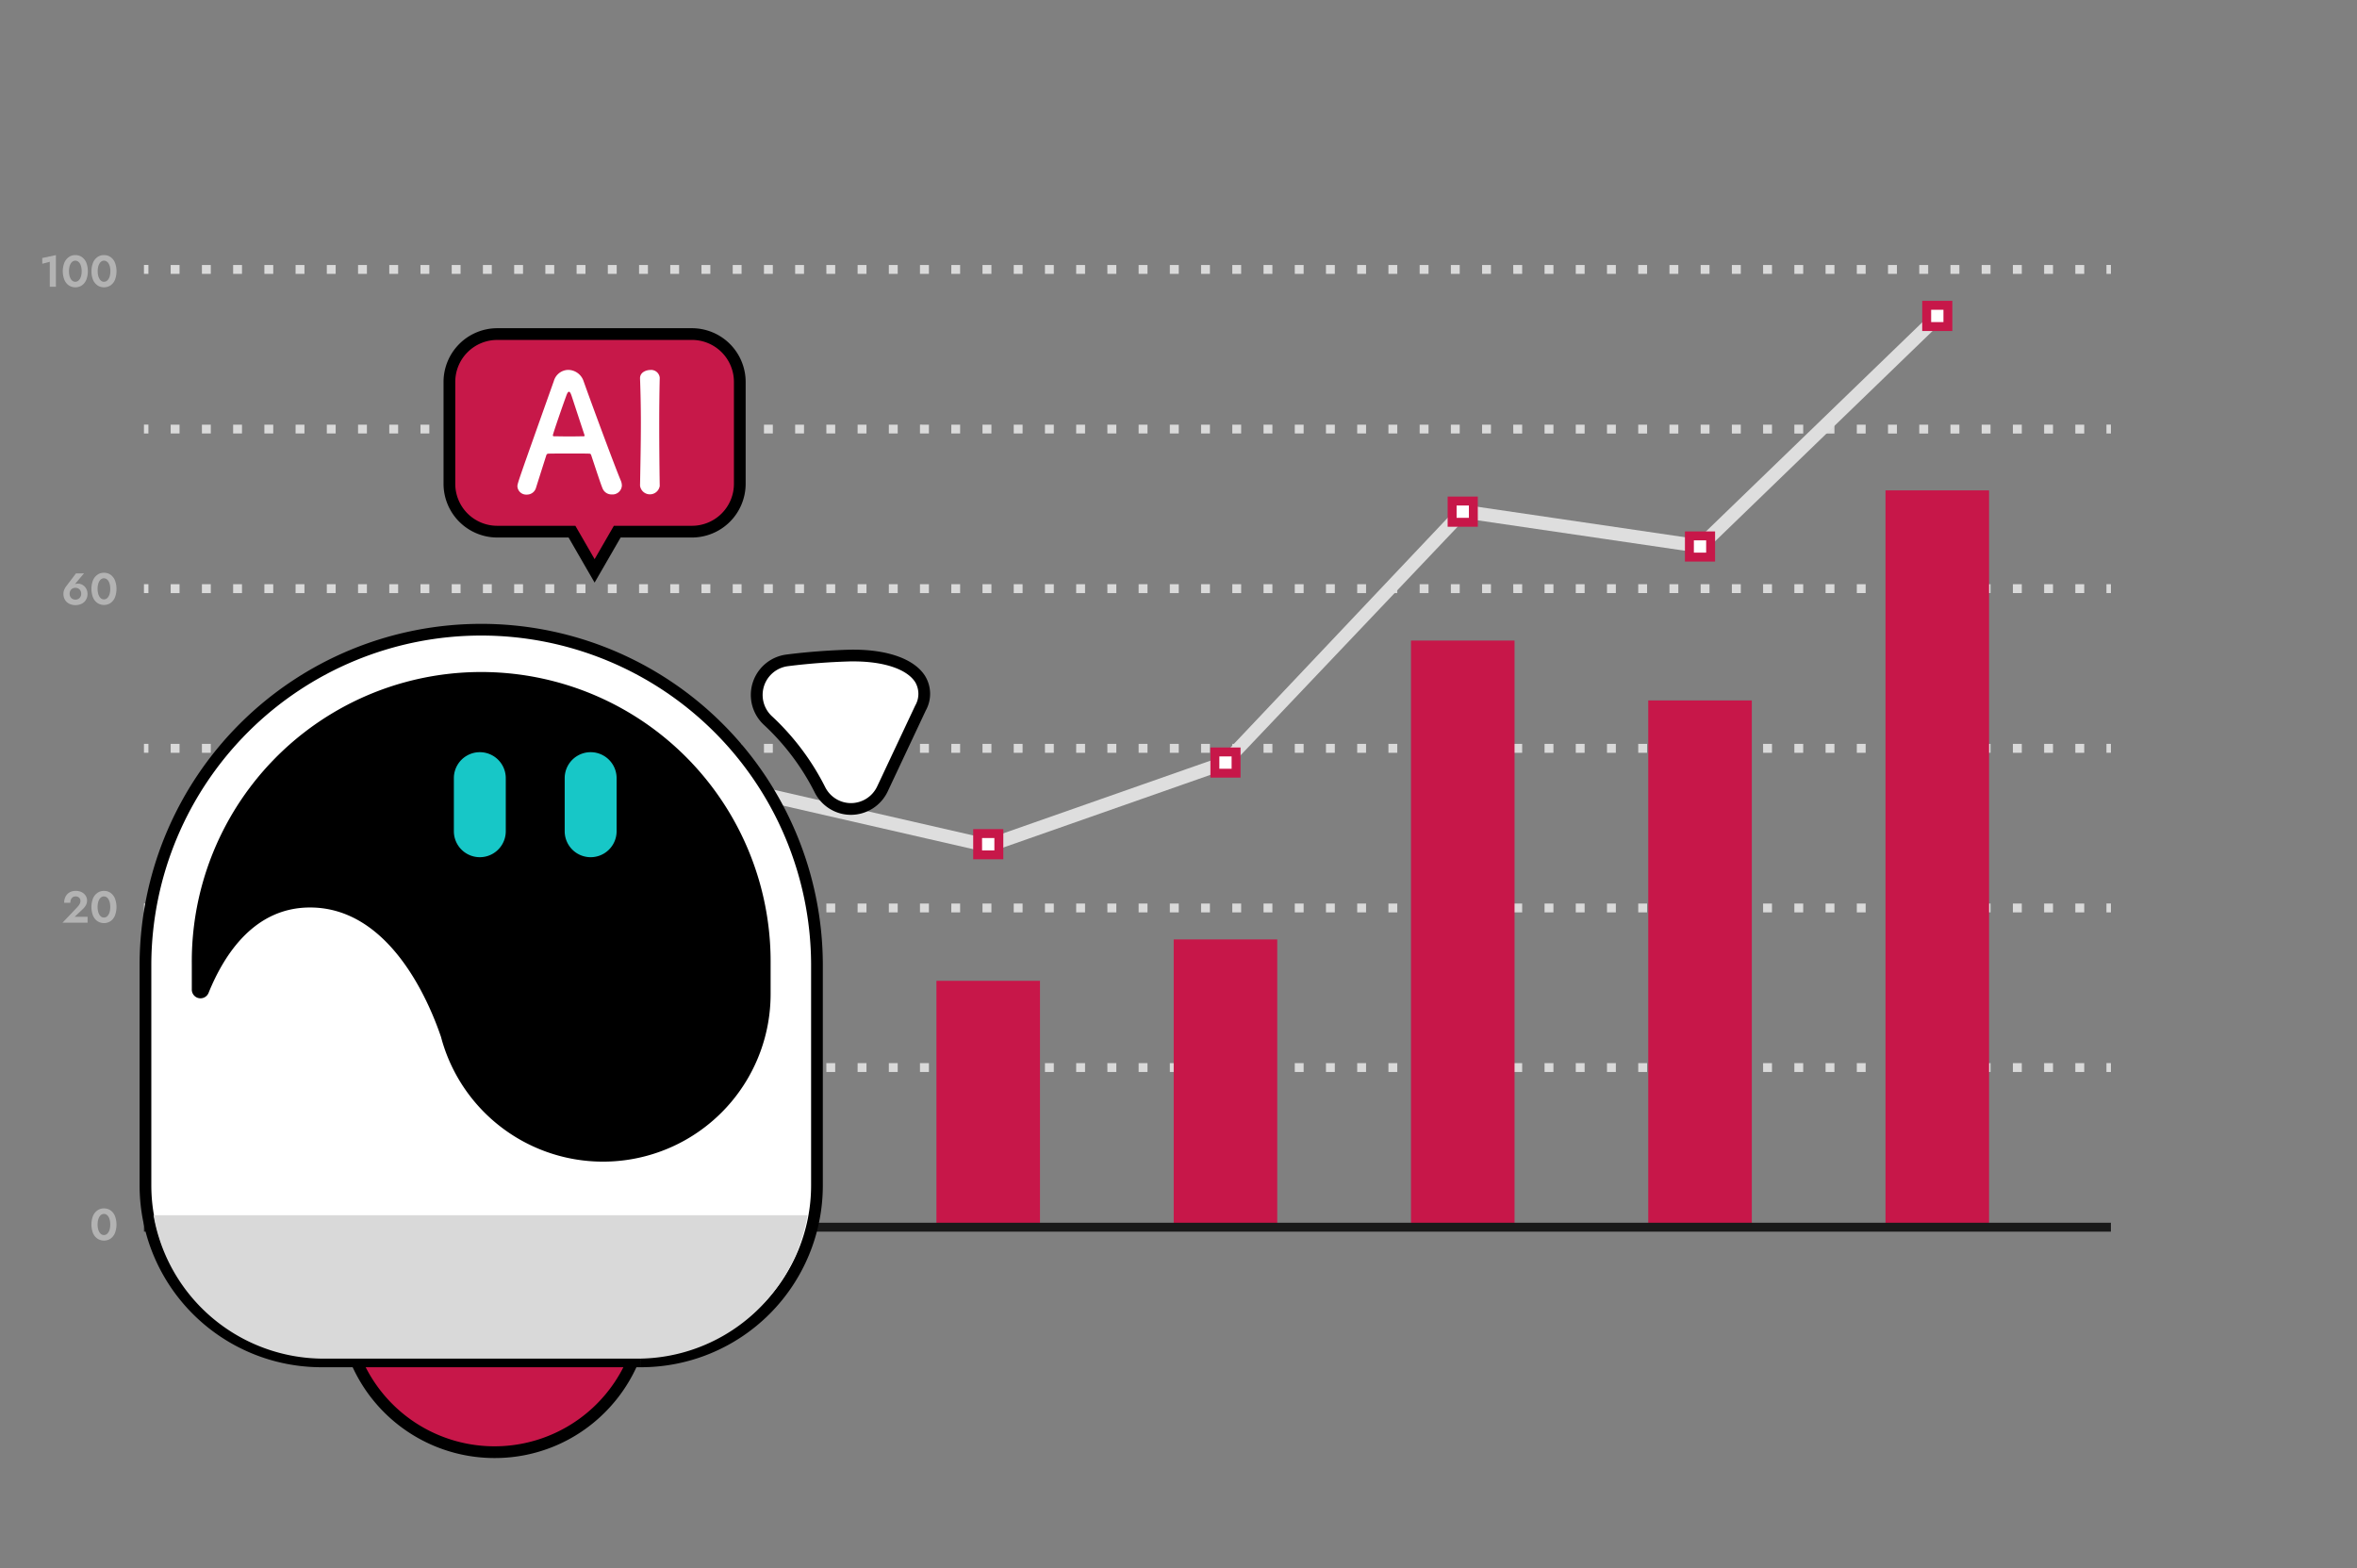 <svg xmlns="http://www.w3.org/2000/svg" xmlns:xlink="http://www.w3.org/1999/xlink" width="200.931" height="133.672" viewBox="0 0 200.931 133.672"><rect x="0" y="0" width="200.931" height="133.672" fill="#808080" stroke="none"/><defs><clipPath id="a"><rect width="176.347" height="84.01" transform="translate(3.605 21.746)" fill="none"/></clipPath><clipPath id="b"><rect width="200.931" height="133.672" fill="none"/></clipPath></defs><rect width="0.38" height="0.76" transform="translate(12.272 63.407)" fill="#d9d9d9"/><path d="M14.55,64.167h.756v-.756H14.55Zm2.664,0h.756v-.756h-.756Zm2.66,0h.756v-.756h-.756Zm2.664,0h.756v-.756h-.756Zm2.66,0h.756v-.756H25.2Zm2.662,0h.756v-.756H27.86Zm2.663,0h.756v-.756h-.756Zm2.662,0h.756v-.756h-.756Zm2.659,0H36.6v-.756h-.756Zm2.664,0h.756v-.756h-.756Zm2.66,0h.756v-.756h-.756Zm2.664,0h.756v-.756h-.756Zm2.659,0h.757v-.756h-.757Zm2.663,0h.756v-.756h-.756Zm2.663,0h.756v-.756h-.756Zm2.662,0h.756v-.756h-.756Zm2.659,0h.756v-.756h-.756Zm2.663,0h.756v-.756H59.8Zm2.662,0h.756v-.756h-.756Zm2.664,0h.756v-.756h-.756Zm2.659,0h.756v-.756h-.756Zm2.662,0H71.2v-.756h-.756Zm2.662,0h.757v-.756H73.11Zm2.663,0h.756v-.756h-.756Zm2.654-.756,0,.756h.762v-.756Zm2.668.756h.756v-.756H81.1Zm2.662,0h.761v-.756h-.761Zm2.662,0h.756v-.756h-.756Zm2.662,0h.756v-.756h-.756Zm2.661,0H92.5v-.756h-.756Zm2.663,0h.761v-.756H94.4Zm2.662,0h.756v-.756h-.756Zm2.66,0h.76v-.756h-.76Zm2.662,0h.756v-.756h-.756Zm2.663,0h.756v-.756h-.756Zm2.662,0h.756v-.756h-.756Zm2.664,0h.756v-.756h-.756Zm2.659,0h.756v-.756h-.756Zm2.663,0h.756v-.756H115.7Zm2.662,0h.756v-.756h-.756Zm2.662,0h.756v-.756h-.756Zm2.66,0h.756v-.756h-.756Zm2.663,0h.756v-.756h-.756ZM129,63.411l.008.756h.756v-.756Zm2.67.756h.76v-.756h-.76Zm2.662,0h.756v-.756h-.756Zm2.662,0h.756v-.756h-.756Zm2.663,0h.756v-.756h-.756Zm2.662,0h.756v-.756h-.756Zm2.659,0h.756v-.756h-.756Zm2.662,0h.761v-.756h-.761Zm2.664,0h.756v-.756H150.3Zm2.662,0h.756v-.756h-.756Zm2.662,0h.756v-.756h-.756Zm2.662,0h.756v-.756h-.756Zm2.66,0h.761v-.756h-.761Zm2.664,0h.761v-.756h-.761Zm2.659,0h.761v-.756h-.761Zm2.662,0h.756v-.756h-.756Zm2.661,0h.76v-.756h-.76Zm2.663,0h.757v-.756h-.757Zm2.66,0h.76v-.756h-.76Z" fill="#d9d9d9"/><rect width="0.38" height="0.76" transform="translate(179.572 63.407)" fill="#d9d9d9"/><rect width="0.38" height="0.76" transform="translate(12.272 77.014)" fill="#d9d9d9"/><path d="M14.55,77.774h.756v-.756H14.55Zm2.664,0h.756v-.756h-.756Zm2.66,0h.756v-.756h-.756Zm2.664,0h.756v-.756h-.756Zm2.66,0h.756v-.756H25.2Zm2.662,0h.756v-.756H27.86Zm2.663,0h.756v-.756h-.756Zm2.662,0h.756v-.756h-.756Zm2.659,0H36.6v-.756h-.756Zm2.664,0h.756v-.756h-.756Zm2.66,0h.756v-.756h-.756Zm2.664,0h.756v-.756h-.756Zm2.659,0h.757v-.756h-.757Zm2.663,0h.756v-.756h-.756Zm2.663,0h.756v-.756h-.756Zm2.662,0h.756v-.756h-.756Zm2.659,0h.756v-.756h-.756Zm2.663,0h.756v-.756H59.8Zm2.662,0h.756v-.756h-.756Zm2.664,0h.756v-.756h-.756Zm2.659,0h.756v-.756h-.756Zm2.662,0H71.2v-.756h-.756Zm2.662,0h.757v-.756H73.11Zm2.663,0h.756v-.756h-.756Zm2.654-.756,0,.756h.762v-.756Zm2.668.756h.756v-.756H81.1Zm2.662,0h.761v-.756h-.761Zm2.662,0h.756v-.756h-.756Zm2.662,0h.756v-.756h-.756Zm2.661,0H92.5v-.756h-.756Zm2.663,0h.761v-.756H94.4Zm2.662,0h.756v-.756h-.756Zm2.66,0h.76v-.756h-.76Zm2.662,0h.756v-.756h-.756Zm2.663,0h.756v-.756h-.756Zm2.662,0h.756v-.756h-.756Zm2.664,0h.756v-.756h-.756Zm2.659,0h.756v-.756h-.756Zm2.663,0h.756v-.756H115.7Zm2.662,0h.756v-.756h-.756Zm2.662,0h.756v-.756h-.756Zm2.66,0h.756v-.756h-.756Zm2.663,0h.756v-.756h-.756ZM129,77.018l.008.756h.756v-.756Zm2.67.756h.76v-.756h-.76Zm2.662,0h.756v-.756h-.756Zm2.662,0h.756v-.756h-.756Zm2.663,0h.756v-.756h-.756Zm2.662,0h.756v-.756h-.756Zm2.659,0h.756v-.756h-.756Zm2.662,0h.761v-.756h-.761Zm2.664,0h.756v-.756H150.3Zm2.662,0h.756v-.756h-.756Zm2.662,0h.756v-.756h-.756Zm2.662,0h.756v-.756h-.756Zm2.66,0h.761v-.756h-.761Zm2.664,0h.761v-.756h-.761Zm2.659,0h.761v-.756h-.761Zm2.662,0h.756v-.756h-.756Zm2.661,0h.76v-.756h-.76Zm2.663,0h.757v-.756h-.757Zm2.66,0h.76v-.756h-.76Z" fill="#d9d9d9"/><rect width="0.38" height="0.76" transform="translate(179.572 77.014)" fill="#d9d9d9"/><rect width="0.38" height="0.76" transform="translate(12.272 90.62)" fill="#d9d9d9"/><path d="M14.55,91.38h.756v-.756H14.55Zm2.664,0h.756v-.756h-.756Zm2.66,0h.756v-.756h-.756Zm2.664,0h.756v-.756h-.756Zm2.66,0h.756v-.756H25.2Zm2.662,0h.756v-.756H27.86Zm2.663,0h.756v-.756h-.756Zm2.662,0h.756v-.756h-.756Zm2.659,0H36.6v-.756h-.756Zm2.664,0h.756v-.756h-.756Zm2.66,0h.756v-.756h-.756Zm2.664,0h.756v-.756h-.756Zm2.659,0h.757v-.756h-.757Zm2.663,0h.756v-.756h-.756Zm2.663,0h.756v-.756h-.756Zm2.662,0h.756v-.756h-.756Zm2.659,0h.756v-.756h-.756Zm2.663,0h.756v-.756H59.8Zm2.662,0h.756v-.756h-.756Zm2.664,0h.756v-.756h-.756Zm2.659,0h.756v-.756h-.756Zm2.662,0H71.2v-.756h-.756Zm2.662,0h.757v-.756H73.11Zm2.663,0h.756v-.756h-.756Zm2.654-.756,0,.756h.762v-.756Zm2.668.756h.756v-.756H81.1Zm2.662,0h.761v-.756h-.761Zm2.662,0h.756v-.756h-.756Zm2.662,0h.756v-.756h-.756Zm2.661,0H92.5v-.756h-.756Zm2.663,0h.761v-.756H94.4Zm2.662,0h.756v-.756h-.756Zm2.66,0h.76v-.756h-.76Zm2.662,0h.756v-.756h-.756Zm2.663,0h.756v-.756h-.756Zm2.662,0h.756v-.756h-.756Zm2.664,0h.756v-.756h-.756Zm2.659,0h.756v-.756h-.756Zm2.663,0h.756v-.756H115.7Zm2.662,0h.756v-.756h-.756Zm2.662,0h.756v-.756h-.756Zm2.66,0h.756v-.756h-.756Zm2.663,0h.756v-.756h-.756ZM129,90.624l.008.756h.756v-.756Zm2.67.756h.76v-.756h-.76Zm2.662,0h.756v-.756h-.756Zm2.662,0h.756v-.756h-.756Zm2.663,0h.756v-.756h-.756Zm2.662,0h.756v-.756h-.756Zm2.659,0h.756v-.756h-.756Zm2.662,0h.761v-.756h-.761Zm2.664,0h.756v-.756H150.3Zm2.662,0h.756v-.756h-.756Zm2.662,0h.756v-.756h-.756Zm2.662,0h.756v-.756h-.756Zm2.66,0h.761v-.756h-.761Zm2.664,0h.761v-.756h-.761Zm2.659,0h.761v-.756h-.761Zm2.662,0h.756v-.756h-.756Zm2.661,0h.76v-.756h-.76Zm2.663,0h.757v-.756h-.757Zm2.66,0h.76v-.756h-.76Z" fill="#d9d9d9"/><rect width="0.38" height="0.76" transform="translate(179.572 90.62)" fill="#d9d9d9"/><rect width="0.38" height="0.76" transform="translate(12.272 49.797)" fill="#d9d9d9"/><path d="M14.55,50.557h.756V49.8H14.55Zm2.664,0h.756V49.8h-.756Zm2.66,0h.756V49.8h-.756Zm2.664,0h.756V49.8h-.756Zm2.66,0h.756V49.8H25.2Zm2.662,0h.756V49.8H27.86Zm2.663,0h.756V49.8h-.756Zm2.662,0h.756V49.8h-.756Zm2.659,0H36.6V49.8h-.756Zm2.664,0h.756V49.8h-.756Zm2.66,0h.756V49.8h-.756Zm2.664,0h.756V49.8h-.756Zm2.659,0h.757V49.8h-.757Zm2.663,0h.756V49.8h-.756Zm2.663,0h.756V49.8h-.756Zm2.662,0h.756V49.8h-.756Zm2.659,0h.756V49.8h-.756Zm2.663,0h.756V49.8H59.8Zm2.662,0h.756V49.8h-.756Zm2.664,0h.756V49.8h-.756Zm2.659,0h.756V49.8h-.756Zm2.662,0H71.2V49.8h-.756Zm2.662,0h.757V49.8H73.11Zm2.663,0h.756V49.8h-.756Zm2.654-.756,0,.756h.762V49.8Zm2.668.756h.756V49.8H81.1Zm2.662,0h.761V49.8h-.761Zm2.662,0h.756V49.8h-.756Zm2.662,0h.756V49.8h-.756Zm2.661,0H92.5V49.8h-.756Zm2.663,0h.761V49.8H94.4Zm2.662,0h.756V49.8h-.756Zm2.66,0h.76V49.8h-.76Zm2.662,0h.756V49.8h-.756Zm2.663,0h.756V49.8h-.756Zm2.662,0h.756V49.8h-.756Zm2.664,0h.756V49.8h-.756Zm2.659,0h.756V49.8h-.756Zm2.663,0h.756V49.8H115.7Zm2.662,0h.756V49.8h-.756Zm2.662,0h.756V49.8h-.756Zm2.66,0h.756V49.8h-.756Zm2.663,0h.756V49.8h-.756ZM129,49.8l.008.756h.756V49.8Zm2.67.756h.76V49.8h-.76Zm2.662,0h.756V49.8h-.756Zm2.662,0h.756V49.8h-.756Zm2.663,0h.756V49.8h-.756Zm2.662,0h.756V49.8h-.756Zm2.659,0h.756V49.8h-.756Zm2.662,0h.761V49.8h-.761Zm2.664,0h.756V49.8H150.3Zm2.662,0h.756V49.8h-.756Zm2.662,0h.756V49.8h-.756Zm2.662,0h.756V49.8h-.756Zm2.66,0h.761V49.8h-.761Zm2.664,0h.761V49.8h-.761Zm2.659,0h.761V49.8h-.761Zm2.662,0h.756V49.8h-.756Zm2.661,0h.76V49.8h-.76Zm2.663,0h.757V49.8h-.757Zm2.66,0h.76V49.8h-.76Z" fill="#d9d9d9"/><rect width="0.38" height="0.76" transform="translate(179.572 49.797)" fill="#d9d9d9"/><rect width="0.38" height="0.76" transform="translate(12.272 22.585)" fill="#d9d9d9"/><path d="M14.55,23.345h.756v-.756H14.55Zm2.664,0h.756v-.756h-.756Zm2.66,0h.756v-.756h-.756Zm2.664,0h.756v-.756h-.756Zm2.66,0h.756v-.756H25.2Zm2.662,0h.756v-.756H27.86Zm2.663,0h.756v-.756h-.756Zm2.662,0h.756v-.756h-.756Zm2.659,0H36.6v-.756h-.756Zm2.664,0h.756v-.756h-.756Zm2.66,0h.756v-.756h-.756Zm2.664,0h.756v-.756h-.756Zm2.659,0h.757v-.756h-.757Zm2.663,0h.756v-.756h-.756Zm2.663,0h.756v-.756h-.756Zm2.662,0h.756v-.756h-.756Zm2.659,0h.756v-.756h-.756Zm2.663,0h.756v-.756H59.8Zm2.662,0h.756v-.756h-.756Zm2.664,0h.756v-.756h-.756Zm2.659,0h.756v-.756h-.756Zm2.662,0H71.2v-.756h-.756Zm2.662,0h.757v-.756H73.11Zm2.663,0h.756v-.756h-.756Zm2.654-.756,0,.756h.762v-.756Zm2.668.756h.756v-.756H81.1Zm2.662,0h.761v-.756h-.761Zm2.662,0h.756v-.756h-.756Zm2.662,0h.756v-.756h-.756Zm2.661,0H92.5v-.756h-.756Zm2.663,0h.761v-.756H94.4Zm2.662,0h.756v-.756h-.756Zm2.66,0h.76v-.756h-.76Zm2.662,0h.756v-.756h-.756Zm2.663,0h.756v-.756h-.756Zm2.662,0h.756v-.756h-.756Zm2.664,0h.756v-.756h-.756Zm2.659,0h.756v-.756h-.756Zm2.663,0h.756v-.756H115.7Zm2.662,0h.756v-.756h-.756Zm2.662,0h.756v-.756h-.756Zm2.66,0h.756v-.756h-.756Zm2.663,0h.756v-.756h-.756ZM129,22.589l.008.756h.756v-.756Zm2.67.756h.76v-.756h-.76Zm2.662,0h.756v-.756h-.756Zm2.662,0h.756v-.756h-.756Zm2.663,0h.756v-.756h-.756Zm2.662,0h.756v-.756h-.756Zm2.659,0h.756v-.756h-.756Zm2.662,0h.761v-.756h-.761Zm2.664,0h.756v-.756H150.3Zm2.662,0h.756v-.756h-.756Zm2.662,0h.756v-.756h-.756Zm2.662,0h.756v-.756h-.756Zm2.66,0h.761v-.756h-.761Zm2.664,0h.761v-.756h-.761Zm2.659,0h.761v-.756h-.761Zm2.662,0h.756v-.756h-.756Zm2.661,0h.76v-.756h-.76Zm2.663,0h.757v-.756h-.757Zm2.66,0h.76v-.756h-.76Z" fill="#d9d9d9"/><rect width="0.38" height="0.76" transform="translate(179.572 22.585)" fill="#d9d9d9"/><rect width="0.38" height="0.76" transform="translate(12.272 36.192)" fill="#d9d9d9"/><path d="M14.55,36.952h.756V36.2H14.55Zm2.664,0h.756V36.2h-.756Zm2.66,0h.756V36.2h-.756Zm2.664,0h.756V36.2h-.756Zm2.66,0h.756V36.2H25.2Zm2.662,0h.756V36.2H27.86Zm2.663,0h.756V36.2h-.756Zm2.662,0h.756V36.2h-.756Zm2.659,0H36.6V36.2h-.756Zm2.664,0h.756V36.2h-.756Zm2.66,0h.756V36.2h-.756Zm2.664,0h.756V36.2h-.756Zm2.659,0h.757V36.2h-.757Zm2.663,0h.756V36.2h-.756Zm2.663,0h.756V36.2h-.756Zm2.662,0h.756V36.2h-.756Zm2.659,0h.756V36.2h-.756Zm2.663,0h.756V36.2H59.8Zm2.662,0h.756V36.2h-.756Zm2.664,0h.756V36.2h-.756Zm2.659,0h.756V36.2h-.756Zm2.662,0H71.2V36.2h-.756Zm2.662,0h.757V36.2H73.11Zm2.663,0h.756V36.2h-.756Zm2.654-.756,0,.756h.762V36.2Zm2.668.756h.756V36.2H81.1Zm2.662,0h.761V36.2h-.761Zm2.662,0h.756V36.2h-.756Zm2.662,0h.756V36.2h-.756Zm2.661,0H92.5V36.2h-.756Zm2.663,0h.761V36.2H94.4Zm2.662,0h.756V36.2h-.756Zm2.66,0h.76V36.2h-.76Zm2.662,0h.756V36.2h-.756Zm2.663,0h.756V36.2h-.756Zm2.662,0h.756V36.2h-.756Zm2.664,0h.756V36.2h-.756Zm2.659,0h.756V36.2h-.756Zm2.663,0h.756V36.2H115.7Zm2.662,0h.756V36.2h-.756Zm2.662,0h.756V36.2h-.756Zm2.66,0h.756V36.2h-.756Zm2.663,0h.756V36.2h-.756ZM129,36.2l.008.756h.756V36.2Zm2.67.756h.76V36.2h-.76Zm2.662,0h.756V36.2h-.756Zm2.662,0h.756V36.2h-.756Zm2.663,0h.756V36.2h-.756Zm2.662,0h.756V36.2h-.756Zm2.659,0h.756V36.2h-.756Zm2.662,0h.761V36.2h-.761Zm2.664,0h.756V36.2H150.3Zm2.662,0h.756V36.2h-.756Zm2.662,0h.756V36.2h-.756Zm2.662,0h.756V36.2h-.756Zm2.66,0h.761V36.2h-.761Zm2.664,0h.761V36.2h-.761Zm2.659,0h.761V36.2h-.761Zm2.662,0h.756V36.2h-.756Zm2.661,0h.76V36.2h-.76Zm2.663,0h.757V36.2h-.757Zm2.66,0h.76V36.2h-.76Z" fill="#d9d9d9"/><rect width="0.38" height="0.76" transform="translate(179.572 36.192)" fill="#d9d9d9"/><rect width="8.827" height="2.97" transform="translate(19.151 101.847)" fill="#c71749"/><rect width="8.827" height="24.411" transform="translate(59.604 80.406)" fill="#c71749"/><rect width="8.827" height="5.409" transform="translate(39.379 99.407)" fill="#c71749"/><rect width="8.827" height="21.209" transform="translate(79.83 83.607)" fill="#c71749"/><rect width="8.827" height="24.739" transform="translate(100.056 80.078)" fill="#c71749"/><rect width="8.827" height="45.109" transform="translate(140.512 59.707)" fill="#c71749"/><rect width="8.829" height="50.214" transform="translate(120.284 54.602)" fill="#c71749"/><rect width="8.827" height="63.016" transform="translate(160.737 41.8)" fill="#c71749"/><rect width="167.679" height="0.76" transform="translate(12.272 104.229)" fill="#1a1a1a"/><path d="M23.678,87.912l-.163-1.127,20.211-2.924,20.193-17.01.279.064L84.207,71.5l19.95-7,20.348-21.515,20.247,2.973,19.9-19.238.794.819-20.3,19.628L124.925,44.2l-20.26,21.331L84.273,72.686,64.22,68.091,44.209,84.941l-.161.022Z" fill="#dedede"/><rect width="1.808" height="1.808" transform="translate(164.248 26.026)" fill="#fff"/><path d="M166.436,28.214h-2.569V25.645h2.569Zm-1.808-.756h1.048V26.406h-1.048Z" fill="#c71749"/><rect width="1.808" height="1.808" transform="translate(144.022 45.683)" fill="#fff"/><path d="M146.208,47.869h-2.569V45.3h2.569Zm-1.808-.761h1.048V46.06H144.4Z" fill="#c71749"/><rect width="1.805" height="1.808" transform="translate(123.794 42.711)" fill="#fff"/><path d="M125.982,44.9H123.41V42.33h2.569Zm-1.808-.757h1.048V43.09h-1.048Z" fill="#c71749"/><rect width="1.808" height="1.808" transform="translate(103.566 64.097)" fill="#fff"/><path d="M105.755,66.286h-2.569V63.717h2.569Zm-1.807-.756h1.045V64.478h-1.045Z" fill="#c71749"/><rect width="1.808" height="1.808" transform="translate(83.341 71.057)" fill="#fff"/><path d="M85.529,73.244H82.963V70.675h2.569Zm-1.808-.756h1.048V71.436h-1.05Z" fill="#c71749"/><rect width="1.808" height="1.808" transform="translate(63.113 66.587)" fill="#fff"/><path d="M65.3,68.775H62.734V66.206H65.3Zm-1.808-.756h1.052V66.967H63.495Z" fill="#c71749"/><rect width="1.808" height="1.808" transform="translate(42.887 83.474)" fill="#fff"/><path d="M45.076,85.663H42.507V83.094h2.569Zm-1.808-.756h1.048V83.855H43.271Z" fill="#c71749"/><rect width="1.808" height="1.805" transform="translate(22.662 86.336)" fill="#fff"/><path d="M24.848,88.522H22.279V85.953h2.569Zm-1.808-.761h1.048V86.713H23.04Z" fill="#c71749"/><g clip-path="url(#a)"><path d="M7.926,103.653a1.1,1.1,0,0,1,.378-.477.931.931,0,0,1,.557-.168.943.943,0,0,1,.565.168,1.09,1.09,0,0,1,.372.476,2.063,2.063,0,0,1,0,1.456,1.076,1.076,0,0,1-.372.476,1.021,1.021,0,0,1-1.122,0,1.1,1.1,0,0,1-.378-.476,2.063,2.063,0,0,1,0-1.456m.433,1.092a.921.921,0,0,0,.11.283.565.565,0,0,0,.168.186.422.422,0,0,0,.446,0,.586.586,0,0,0,.168-.186.931.931,0,0,0,.11-.283,1.775,1.775,0,0,0,0-.733.936.936,0,0,0-.11-.284.569.569,0,0,0-.168-.184.418.418,0,0,0-.446,0,.569.569,0,0,0-.168.184.905.905,0,0,0-.11.289,1.7,1.7,0,0,0,0,.732" fill="#b3b3b3"/><path d="M6.536,77.385c.068-.074.125-.14.175-.205a.9.9,0,0,0,.11-.19.535.535,0,0,0,.038-.2.425.425,0,0,0-.027-.141.35.35,0,0,0-.08-.121.4.4,0,0,0-.129-.084.456.456,0,0,0-.175-.032.42.42,0,0,0-.241.066.454.454,0,0,0-.156.188A.69.69,0,0,0,6,76.952h-.53a1.129,1.129,0,0,1,.114-.514.872.872,0,0,1,.336-.363,1.04,1.04,0,0,1,.545-.134,1.1,1.1,0,0,1,.42.074.9.9,0,0,1,.3.194.8.8,0,0,1,.178.264.732.732,0,0,1,.059.289.82.82,0,0,1-.1.4,1.371,1.371,0,0,1-.27.336l-.691.652H7.467v.5H5.329Z" fill="#b3b3b3"/><path d="M7.926,76.587a1.1,1.1,0,0,1,.378-.476.931.931,0,0,1,.557-.168.943.943,0,0,1,.565.168,1.09,1.09,0,0,1,.372.476,2.063,2.063,0,0,1,0,1.456,1.076,1.076,0,0,1-.372.476,1.021,1.021,0,0,1-1.122,0,1.1,1.1,0,0,1-.378-.476,2.063,2.063,0,0,1,0-1.456m.433,1.092a.921.921,0,0,0,.11.283.565.565,0,0,0,.168.186.422.422,0,0,0,.446,0,.586.586,0,0,0,.168-.186.931.931,0,0,0,.11-.283,1.775,1.775,0,0,0,0-.733.936.936,0,0,0-.11-.284.569.569,0,0,0-.168-.184.418.418,0,0,0-.446,0,.569.569,0,0,0-.168.184.936.936,0,0,0-.11.284,1.709,1.709,0,0,0,0,.733" fill="#b3b3b3"/><path d="M7.159,48.874l-.85,1.008-.1.034a.483.483,0,0,1,.2-.132.792.792,0,0,1,.237-.031.776.776,0,0,1,.3.059.815.815,0,0,1,.261.177.838.838,0,0,1,.182.273.864.864,0,0,1,.071.351.962.962,0,0,1-.141.53.889.889,0,0,1-.37.328,1.247,1.247,0,0,1-1.033,0,.908.908,0,0,1-.37-.328.977.977,0,0,1-.137-.53.851.851,0,0,1,.076-.365,1.422,1.422,0,0,1,.188-.313l.805-1.058ZM6,50.875a.477.477,0,0,0,.176.175.518.518,0,0,0,.252.063.512.512,0,0,0,.252-.063.472.472,0,0,0,.177-.175.523.523,0,0,0,.065-.265.537.537,0,0,0-.065-.263.434.434,0,0,0-.177-.178.489.489,0,0,0-.252-.063.5.5,0,0,0-.252.063A.437.437,0,0,0,6,50.347a.56.56,0,0,0-.065.263A.544.544,0,0,0,6,50.875" fill="#b3b3b3"/><path d="M7.926,49.468a1.1,1.1,0,0,1,.378-.476.931.931,0,0,1,.557-.168.943.943,0,0,1,.565.168,1.09,1.09,0,0,1,.372.476,2.063,2.063,0,0,1,0,1.456,1.076,1.076,0,0,1-.372.476,1.021,1.021,0,0,1-1.122,0,1.1,1.1,0,0,1-.378-.476,2.063,2.063,0,0,1,0-1.456m.433,1.092a.921.921,0,0,0,.11.283.565.565,0,0,0,.168.186.422.422,0,0,0,.446,0,.586.586,0,0,0,.168-.186.931.931,0,0,0,.11-.283,1.775,1.775,0,0,0,0-.733.936.936,0,0,0-.11-.284.569.569,0,0,0-.168-.184.418.418,0,0,0-.446,0,.569.569,0,0,0-.168.184.936.936,0,0,0-.11.284,1.709,1.709,0,0,0,0,.733" fill="#b3b3b3"/><path d="M3.6,21.993l1.166-.247v2.7H4.243V22.316l-.638.167Z" fill="#b3b3b3"/><path d="M5.486,22.392a1.086,1.086,0,0,1,.378-.477.916.916,0,0,1,.556-.168.938.938,0,0,1,.564.168,1.087,1.087,0,0,1,.374.476,2.091,2.091,0,0,1,0,1.457,1.087,1.087,0,0,1-.374.476,1.017,1.017,0,0,1-1.12,0,1.08,1.08,0,0,1-.378-.477,2.042,2.042,0,0,1,0-1.455m.431,1.092a.962.962,0,0,0,.112.283.535.535,0,0,0,.168.186.4.4,0,0,0,.222.064.386.386,0,0,0,.221-.064.57.57,0,0,0,.173-.186.955.955,0,0,0,.109-.283,1.554,1.554,0,0,0,.039-.366,1.529,1.529,0,0,0-.038-.363.948.948,0,0,0-.108-.285.582.582,0,0,0-.172-.184.393.393,0,0,0-.223-.065.4.4,0,0,0-.222.065.569.569,0,0,0-.168.184.971.971,0,0,0-.111.285,1.782,1.782,0,0,0,0,.732" fill="#b3b3b3"/><path d="M7.928,22.392a1.093,1.093,0,0,1,.378-.477.916.916,0,0,1,.556-.168.932.932,0,0,1,.565.168,1.087,1.087,0,0,1,.374.476,2.091,2.091,0,0,1,0,1.457,1.087,1.087,0,0,1-.374.476,1.017,1.017,0,0,1-1.12,0,1.083,1.083,0,0,1-.378-.476A1.8,1.8,0,0,1,7.8,23.12a1.818,1.818,0,0,1,.134-.729m.431,1.092a.962.962,0,0,0,.112.283.535.535,0,0,0,.168.186.4.4,0,0,0,.222.064.386.386,0,0,0,.221-.064.56.56,0,0,0,.173-.186.955.955,0,0,0,.109-.283,1.554,1.554,0,0,0,.039-.366,1.515,1.515,0,0,0-.038-.362.967.967,0,0,0-.109-.285.582.582,0,0,0-.172-.184.385.385,0,0,0-.223-.065.394.394,0,0,0-.221.065.53.53,0,0,0-.168.184.963.963,0,0,0-.112.285,1.782,1.782,0,0,0,0,.732" fill="#b3b3b3"/></g><g clip-path="url(#b)"><path d="M45.692,70.507h-17.7a3.032,3.032,0,0,0-3.032,3.032v9.778a3.032,3.032,0,0,0,3.032,3.033h7.2l1.643,2.845,1.643-2.845h7.209a3.032,3.032,0,0,0,3.032-3.033V73.539a3.032,3.032,0,0,0-3.032-3.032" fill="#c71849"/><path d="M27.992,70.007h17.7a3.536,3.536,0,0,1,3.532,3.532v9.778a3.537,3.537,0,0,1-3.532,3.533h-6.92L36.84,90.195,34.908,86.85H27.992a3.537,3.537,0,0,1-3.532-3.533V73.539A3.536,3.536,0,0,1,27.992,70.007Zm17.7,15.843a2.535,2.535,0,0,0,2.532-2.533V73.539a2.535,2.535,0,0,0-2.532-2.532h-17.7a2.535,2.535,0,0,0-2.532,2.532v9.778a2.535,2.535,0,0,0,2.532,2.533h7.494L36.84,88.2l1.354-2.345Z"/><path d="M38.316,83.677a.823.823,0,0,1-.8-.518c-.168-.407-.532-1.527-.966-2.83-.028-.084-.07-.127-.154-.127-.225-.013-.8-.013-1.429-.013-.841,0-1.779,0-2.073.013a.177.177,0,0,0-.168.127c-.351,1.108-.673,2.116-.883,2.788a.8.8,0,0,1-.784.574.752.752,0,0,1-.8-.7c0-.252.042-.365,3.11-8.994a1.293,1.293,0,0,1,1.233-.937,1.4,1.4,0,0,1,1.3.966c.9,2.522,2.716,7.4,3.179,8.488a1.122,1.122,0,0,1,.084.407.8.8,0,0,1-.84.757h-.014m-2.34-5.085c-.434-1.316-.854-2.592-1.078-3.277-.084-.253-.154-.392-.238-.392s-.155.125-.252.4c-.21.561-1.121,3.18-1.121,3.306,0,.056.028.084.112.084.28,0,.8.014,1.289.014s.994-.014,1.19-.014c.084,0,.113-.014.113-.056a.145.145,0,0,0-.015-.07" fill="#fff"/><path d="M42.4,82.935a.848.848,0,0,1-1.682,0V82.92c.029-1.68.071-3.557.071-5.364,0-1.331-.029-2.605-.071-3.74-.027-.589.6-.742.855-.742a.739.739,0,0,1,.823.646c0,.013,0,.026,0,.039v.029c-.028,1.163-.043,2.479-.043,3.837,0,1.751.015,3.573.043,5.3Z" fill="#fff"/><path d="M54.977,110.967A12.819,12.819,0,1,1,42.158,98.148a12.819,12.819,0,0,1,12.819,12.819" fill="#c71749"/><path d="M42.158,124.286a13.319,13.319,0,1,1,9.418-3.9A13.232,13.232,0,0,1,42.158,124.286Zm0-25.638a12.319,12.319,0,1,0,8.711,3.608A12.238,12.238,0,0,0,42.158,98.648Z"/><path d="M54.642,116.045H27.4a15,15,0,0,1-15-15V82.131a28.623,28.623,0,0,1,57.245,0v18.911a15,15,0,0,1-15,15" fill="#fff"/><path d="M54.642,116.545H27.4a15.5,15.5,0,0,1-15.5-15.5V82.131a29.123,29.123,0,0,1,58.245,0v18.914a15.5,15.5,0,0,1-15.5,15.5v-1a14.5,14.5,0,0,0,14.5-14.5V82.131a28.123,28.123,0,0,0-56.245,0v18.911a14.5,14.5,0,0,0,14.5,14.5H54.642Z"/><path d="M65.467,61.426A2.972,2.972,0,0,1,67.1,56.293c2.044-.263,3.893-.366,5.153-.406,4.591-.145,7.542,1.668,6.227,4.464l-3.246,6.9a2.963,2.963,0,0,1-5.328.074,20.91,20.91,0,0,0-4.434-5.9" fill="#fff"/><path d="M72.545,69.458a3.435,3.435,0,0,1-1.471-.329,3.48,3.48,0,0,1-1.62-1.576,20.344,20.344,0,0,0-4.328-5.761,3.472,3.472,0,0,1,1.9-5.995c2.088-.269,3.981-.371,5.2-.41.176-.006.352-.008.524-.008,2.981,0,5.207.814,6.108,2.234a2.921,2.921,0,0,1,.064,2.951l-3.246,6.9A3.479,3.479,0,0,1,72.545,69.458Zm.211-13.079c-.161,0-.327,0-.492.008-1.2.038-3.058.139-5.1.4a2.472,2.472,0,0,0-1.353,4.269A21.345,21.345,0,0,1,70.348,67.1,2.475,2.475,0,0,0,71.5,68.224a2.442,2.442,0,0,0,1.045.234,2.475,2.475,0,0,0,2.231-1.417l3.246-6.9a1.974,1.974,0,0,0,0-1.99C77.316,57.04,75.348,56.379,72.756,56.379Z"/><path d="M65.694,81.915a24.672,24.672,0,1,0-49.343.259v2.18a.742.742,0,0,0,1.431.277c1.385-3.413,3.983-7.275,8.65-7.275,6.774,0,10.13,7.993,11.162,11.031q.156.591.36,1.161a14.288,14.288,0,0,0,27.74-4.815V81.915Z"/><path d="M13.089,103.589A14.721,14.721,0,0,0,27.6,115.813H54.334a14.721,14.721,0,0,0,14.509-12.224Z" fill="#d9d9d9"/><path d="M38.691,70.856V66.331a2.213,2.213,0,0,1,4.426,0v4.525a2.213,2.213,0,0,1-4.426,0" fill="#17c7c7"/><path d="M48.139,70.856V66.331a2.213,2.213,0,0,1,4.426,0v4.525a2.213,2.213,0,0,1-4.426,0" fill="#17c7c7"/><path d="M42.388,27.977h16.6a4.583,4.583,0,0,1,4.578,4.578v8.686a4.583,4.583,0,0,1-4.578,4.578H52.909l-2.22,3.844-2.218-3.844H42.388a4.583,4.583,0,0,1-4.577-4.578V32.555A4.583,4.583,0,0,1,42.388,27.977Zm16.6,15.842a2.581,2.581,0,0,0,2.578-2.578V32.555a2.581,2.581,0,0,0-2.578-2.578h-16.6a2.58,2.58,0,0,0-2.577,2.578v8.686a2.58,2.58,0,0,0,2.577,2.578h7.239l1.064,1.844,1.064-1.844Z"/><path d="M58.988,28.977h-16.6a3.577,3.577,0,0,0-3.577,3.578v8.686a3.577,3.577,0,0,0,3.577,3.578h6.661l1.641,2.844,1.642-2.844h6.656a3.577,3.577,0,0,0,3.578-3.578V32.555a3.577,3.577,0,0,0-3.578-3.578" fill="#c71849"/><path d="M52.165,42.147a.822.822,0,0,1-.8-.519c-.168-.406-.532-1.526-.966-2.829-.028-.084-.07-.127-.154-.127-.225-.013-.8-.013-1.429-.013-.841,0-1.779,0-2.073.013a.176.176,0,0,0-.168.127c-.351,1.107-.673,2.116-.883,2.787a.8.8,0,0,1-.784.575.753.753,0,0,1-.8-.7c0-.252.042-.364,3.11-8.993a1.3,1.3,0,0,1,1.233-.938,1.4,1.4,0,0,1,1.3.967c.9,2.521,2.716,7.4,3.179,8.488a1.112,1.112,0,0,1,.084.406.8.8,0,0,1-.84.758H52.16m-2.34-5.085c-.434-1.316-.854-2.592-1.078-3.277-.084-.253-.154-.393-.238-.393s-.155.126-.252.406c-.21.561-1.121,3.18-1.121,3.306,0,.056.028.084.112.084.28,0,.8.014,1.289.014s.994-.014,1.19-.014c.084,0,.113-.014.113-.056a.143.143,0,0,0-.015-.07" fill="#fff"/><path d="M56.245,41.4a.848.848,0,0,1-1.682,0v-.016c.029-1.68.071-3.557.071-5.364,0-1.331-.029-2.605-.071-3.74-.027-.589.6-.742.855-.742a.739.739,0,0,1,.823.646c0,.013,0,.026,0,.039v.029c-.028,1.163-.043,2.479-.043,3.837,0,1.751.015,3.573.043,5.3Z" fill="#fff"/></g></svg>